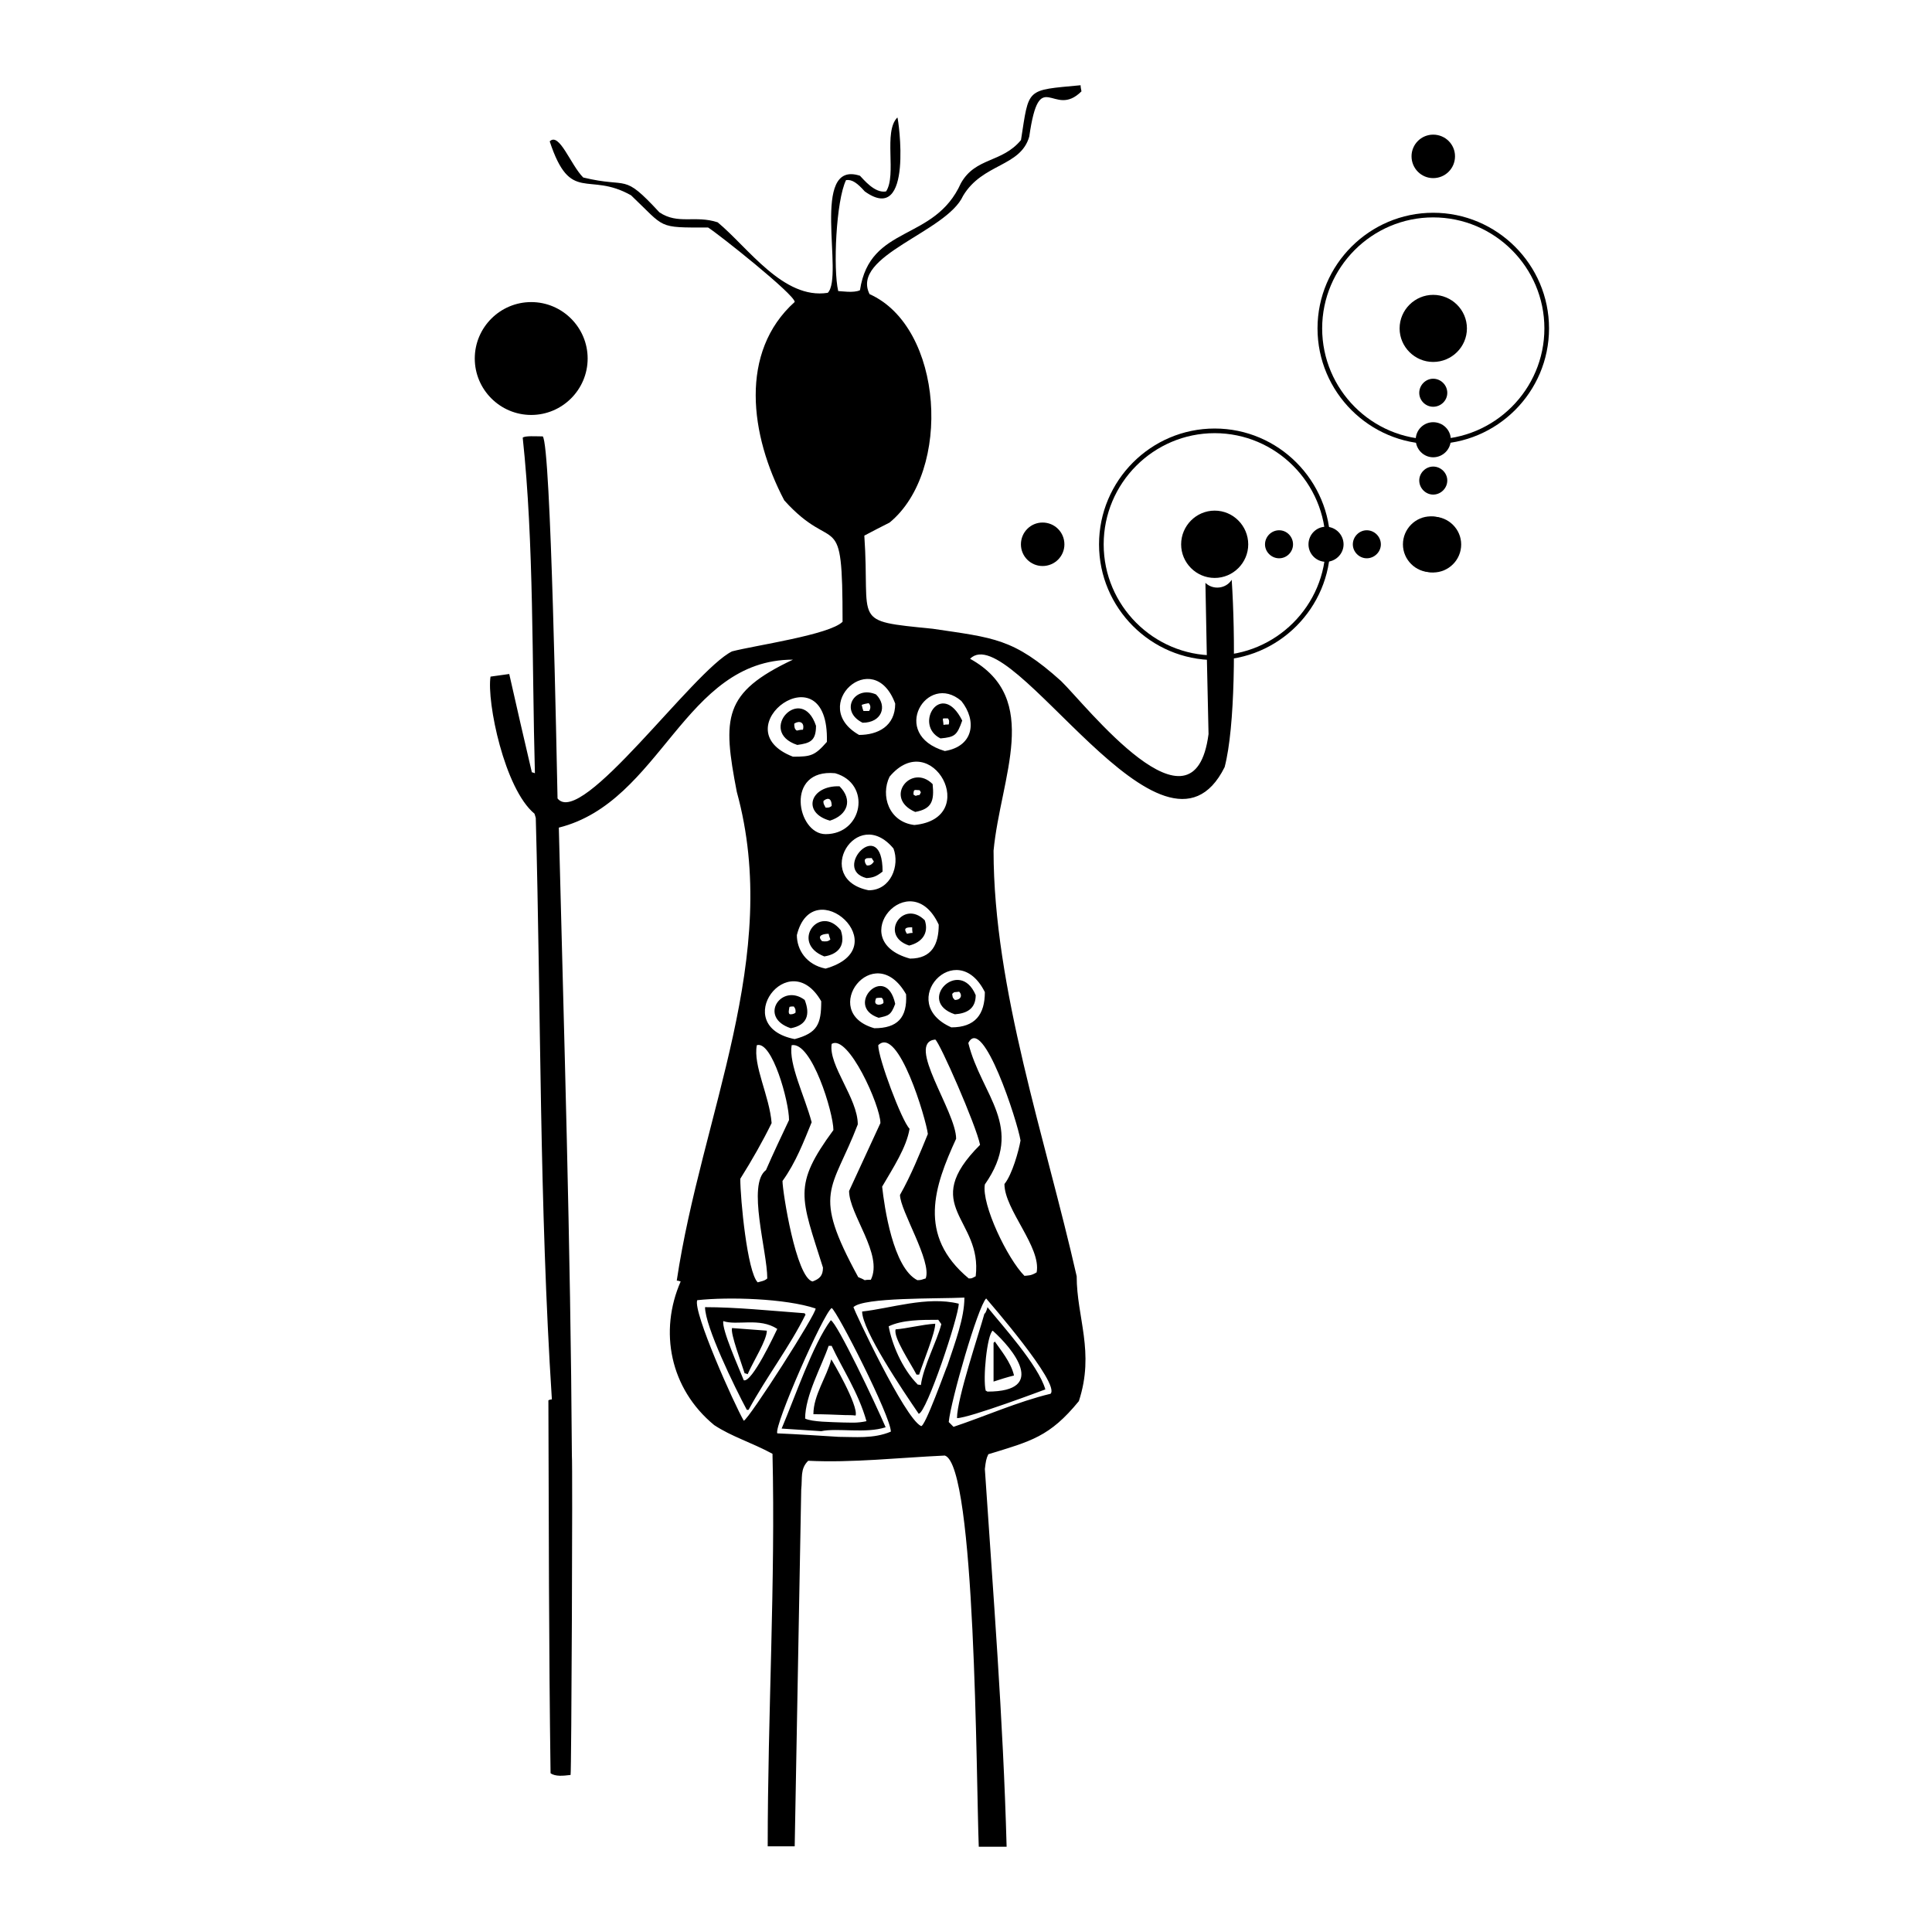 <?xml version="1.0" encoding="utf-8"?>
<!-- Generator: Adobe Illustrator 13.0.0, SVG Export Plug-In . SVG Version: 6.00 Build 14948)  -->
<!DOCTYPE svg PUBLIC "-//W3C//DTD SVG 1.0//EN" "http://www.w3.org/TR/2001/REC-SVG-20010904/DTD/svg10.dtd">
<svg version="1.0" id="Layer_1" xmlns="http://www.w3.org/2000/svg" xmlns:xlink="http://www.w3.org/1999/xlink" x="0px" y="0px"
	 width="192.756px" height="192.756px" viewBox="0 0 192.756 192.756" enable-background="new 0 0 192.756 192.756"
	 xml:space="preserve">
<g>
	<polygon fill-rule="evenodd" clip-rule="evenodd" fill="#FFFFFF" points="0,0 192.756,0 192.756,192.756 0,192.756 0,0 	"/>
	<path fill-rule="evenodd" clip-rule="evenodd" d="M76.594,184.209c0-13.199,0.781-26.398,0.478-39.162
		c-2.171-1.172-4.038-1.693-5.818-2.865c-4.428-3.646-5.514-9.377-3.343-14.328c-0.13-0.043-0.26-0.086-0.391-0.086
		c2.475-16.584,10.507-32.345,5.992-48.756c-1.433-7.424-1.39-9.899,5.601-13.198C68.215,65.813,66,80.01,55.754,82.572
		c0.521,20.709,1.172,41.461,1.303,62.649c0.087,0.869-0.043,31.693-0.13,31.867c-0.738,0.088-1.52,0.174-1.997-0.174
		c-0.174-12.504-0.174-24.963-0.217-37.207c0.087-0.043,0.217-0.088,0.348-0.088c-1.259-19.449-1.085-38.9-1.606-58.003
		c-0.043-0.173-0.087-0.304-0.13-0.434c-2.996-2.475-4.776-11.158-4.385-13.676c0.607-0.087,1.215-0.174,1.867-0.261
		c0.738,3.256,1.476,6.512,2.257,9.812c0.087,0,0.174,0.043,0.304,0.087c-0.304-11.028-0.087-22.967-1.216-33.474
		c0.217-0.217,1.346-0.13,1.997-0.13c0.825,0.825,1.39,32.389,1.477,36.122c2.388,2.996,13.545-12.764,17.41-14.674
		c2.345-0.608,9.725-1.65,11.027-2.953c0-11.809-0.738-6.469-5.817-12.113c-3.43-6.512-4.516-14.805,1.042-19.797
		c0-0.738-7.598-6.773-8.64-7.424c-5.124,0-4.212,0.087-7.685-3.212c-4.298-2.432-6.035,0.912-8.119-5.384
		c0.955-0.955,2.084,2.345,3.343,3.604c4.646,1.128,3.864-0.564,7.598,3.473c1.867,1.259,3.56,0.261,5.817,0.999
		c3.04,2.518,6.556,7.728,10.984,7.034c1.65-1.65-1.823-13.329,3.213-11.679c0.348,0.347,1.476,1.78,2.605,1.562
		c1.085-1.65-0.304-5.948,1.129-7.38c0.087,0.043,1.649,10.897-3.256,7.38c-0.738-0.825-1.259-1.215-1.867-1.129
		c-0.999,2.041-1.302,8.857-0.782,11.071c0.261,0,1.563,0.217,2.171-0.087c0.999-6.599,7.424-4.776,10.073-10.68
		c1.476-2.605,4.081-1.997,5.991-4.298c0.825-5.253,0.435-4.949,5.948-5.47c0,0.173,0.043,0.391,0.087,0.608
		c-2.822,2.822-4.168-2.735-5.21,4.515c-0.869,3.039-4.646,2.648-6.6,5.904c-1.649,3.647-11.245,5.948-9.334,9.812
		c7.381,3.299,8.249,17.67,1.998,22.793c-0.869,0.434-1.693,0.868-2.519,1.302c0.608,8.813-1.433,8.466,6.816,9.291
		c6.122,0.912,8.075,0.955,12.808,5.21c2.475,2.388,13.285,16.324,14.718,5.296c-0.112-5.038-0.226-10.075-0.311-15.085
		c0.753,0.736,2.056,0.598,2.623-0.306c0.378,5.706,0.354,14.667-0.706,18.691c-6.078,12.2-21.273-14.935-25.398-10.811
		c7.207,3.994,3.04,11.809,2.344,19.146c0,13.762,5.167,28.655,8.293,42.461c0,4.125,1.823,7.555,0.217,12.459
		c-2.909,3.561-4.775,3.996-9.03,5.297c-0.217,0.436-0.261,0.738-0.348,1.477c0.825,12.418,1.823,24.877,2.171,37.686h-2.779
		c-0.261-6.686-0.304-38.033-3.386-39.031c-4.689,0.217-9.248,0.738-13.633,0.521c-0.825,0.824-0.564,1.693-0.695,2.865
		l-0.651,35.602H76.594L76.594,184.209z M83.671,143.354c-2.041-0.129-4.081-0.26-6.122-0.348
		c-0.347-0.738,4.602-11.982,5.427-12.504c0.521,0.262,5.904,10.812,5.904,12.332C87.145,143.57,85.277,143.354,83.671,143.354
		L83.671,143.354z M81.935,142.789c-1.346-0.086-2.648-0.174-3.951-0.26c1.346-3.17,3.126-8.424,4.906-10.811
		c0.651,0.303,4.428,8.248,5.47,10.68C86.363,143.051,83.541,142.441,81.935,142.789L81.935,142.789z M95.133,142.355l-0.478-0.479
		c0.217-2.17,2.909-11.504,3.734-12.33c0.173,0.219,7.424,8.51,6.425,9.51C101.559,139.838,98.259,141.314,95.133,142.355
		L95.133,142.355z M91.876,142.268c-1.649-0.824-6.643-11.504-6.729-11.852c0.999-0.998,8.379-0.824,11.071-0.955
		c0,2.041-0.912,4.428-1.693,6.773C94.481,136.234,92.224,142.615,91.876,142.268L91.876,142.268z M84.105,141.922
		c-1.128-0.045-3.082-0.045-3.777-0.391c0-2.303,1.649-5.211,2.344-7.252h0.304c1.042,2.258,2.648,4.604,3.473,7.512
		C85.451,142.008,84.843,141.922,84.105,141.922L84.105,141.922z M74.206,141.748c-0.955-1.65-5.08-10.854-4.645-12.027
		c3.125-0.348,8.813-0.174,11.809,0.826C81.543,130.938,74.728,141.574,74.206,141.748L74.206,141.748z M95.48,141.486
		c0-1.953,2.214-8.508,2.736-10.42c0.13,0,0.304-0.607,0.304-0.65c1.389,1.736,5.079,5.773,5.774,8.205
		C104.294,138.621,96.696,141.486,95.48,141.486L95.48,141.486z M84.322,141.184c-1.085-0.043-2.127-0.088-3.169-0.088
		c0-1.91,1.346-3.732,1.78-5.471c0.043,0,2.735,4.604,2.431,5.602C85.017,141.184,84.669,141.184,84.322,141.184L84.322,141.184z
		 M91.66,141.053c-1.606-2.344-5.644-8.336-5.644-10.203c2.822-0.303,6.469-1.562,9.638-0.781
		C95.654,131.328,92.441,140.967,91.66,141.053L91.66,141.053z M74.51,140.662c-1.215-2.258-4.168-8.336-4.168-10.246
		c3.126,0,6.426,0.348,9.942,0.607c0,0.043,0.043,0.088,0.087,0.131c-1.563,3.17-3.864,6.164-5.688,9.508H74.51L74.51,140.662z
		 M98.52,138.84c-0.087-0.045-0.13-0.088-0.174-0.088c-0.304-1.215,0.13-5.557,0.694-5.992
		C101.037,134.541,104.598,138.84,98.52,138.84L98.52,138.84z M91.573,138.145c-1.606-1.607-2.605-4.125-2.909-5.818
		c1.346-0.65,3.256-0.65,4.949-0.65c0.087,0.129,0.174,0.26,0.304,0.434c-0.478,1.824-1.78,4.168-2.041,6.078
		C91.746,138.145,91.66,138.145,91.573,138.145L91.573,138.145z M99.127,137.84v-3.863l0.13-0.131
		c0.521,0.781,1.607,2.041,1.91,3.387C100.473,137.406,99.778,137.623,99.127,137.84L99.127,137.84z M74.206,137.709
		c-0.478-1.215-2.214-5.078-2.041-5.904c1.346,0.479,3.604-0.391,5.384,0.781C77.289,133.107,75.031,137.971,74.206,137.709
		L74.206,137.709z M91.442,137.145c-0.608-1.172-2.344-3.732-2.084-4.514c1.172-0.088,2.605-0.479,3.951-0.564
		c0,0.912-1.172,3.732-1.606,5.078H91.442L91.442,137.145z M74.293,137.016c-0.304-0.998-1.433-3.951-1.259-4.516
		c1.129,0.086,2.301,0.174,3.473,0.26c0,0.955-1.346,3.039-1.911,4.342C74.467,137.059,74.38,137.016,74.293,137.016L74.293,137.016
		z M75.596,127.941c-1.042-1.043-1.737-8.336-1.737-10.334c1.172-1.865,2.258-3.777,3.126-5.557
		c-0.217-2.734-1.867-5.73-1.476-7.771c1.52-0.477,3.213,5.602,3.213,7.467c-0.782,1.65-1.563,3.301-2.301,4.994
		c-1.91,1.432,0.13,8.074,0.13,10.811C76.291,127.811,75.856,127.854,75.596,127.941L75.596,127.941z M81.066,127.854
		c-1.649-0.391-2.996-8.986-2.996-10.027c1.346-1.867,2.127-3.951,2.909-5.861c-0.695-2.605-2.301-5.775-1.998-7.686
		c1.998-0.391,4.168,6.73,4.168,8.467c-4.082,5.557-3.257,6.686-1.042,13.719C82.108,127.291,81.761,127.594,81.066,127.854
		L81.066,127.854z M86.276,127.725c-0.217-0.131-0.434-0.217-0.651-0.305c-4.689-8.596-2.605-8.553-0.044-15.238
		c0-2.605-2.952-5.904-2.604-8.033c1.649-0.998,4.862,6.166,4.862,7.902l-3.126,6.773c0,2.344,3.43,6.338,2.171,8.857
		C86.667,127.682,86.45,127.682,86.276,127.725L86.276,127.725z M91.529,127.725c-2.431-1.217-3.3-7.338-3.517-9.334
		c1.086-1.867,2.432-3.908,2.736-5.775c-0.782-0.781-3.126-7.033-3.126-8.336c1.998-1.996,4.776,7.381,4.95,8.857
		c-0.781,1.91-1.693,4.168-2.779,6.078c0,1.562,3.213,6.643,2.562,8.336C92.007,127.637,91.963,127.725,91.529,127.725
		L91.529,127.725z M96.652,127.551c-5.167-4.299-3.43-9.205-1.259-13.938c0-2.734-5.08-9.594-2.084-9.898
		c0.435,0.26,4.081,8.553,4.472,10.506c-6.165,6.166,0.261,7.338-0.435,13.113C96.913,127.551,97,127.551,96.652,127.551
		L96.652,127.551z M102.21,127.291c-1.693-1.693-4.299-7.121-3.951-9.119c4.038-5.773-0.348-8.855-1.65-14.109
		c1.433-2.865,4.906,7.814,5.209,9.725c-0.173,1-0.824,3.387-1.605,4.342c0,2.562,3.69,6.295,3.212,8.814
		C102.861,127.291,102.601,127.246,102.21,127.291L102.21,127.291z M79.286,103.672c-6.6-1.303-0.608-9.465,2.648-3.777
		C81.935,102.195,81.543,103.064,79.286,103.672L79.286,103.672z M78.896,102.586c-3.3-1.086-0.912-4.559,1.389-2.822
		C80.849,101.197,80.545,102.283,78.896,102.586L78.896,102.586z M87.231,102.586c-5.645-1.605-0.043-9.03,3.169-3.387
		C90.531,101.545,89.532,102.586,87.231,102.586L87.231,102.586z M94.916,102.5c-5.601-2.475,0.521-9.161,3.343-3.518
		C98.259,101.197,97.304,102.5,94.916,102.5L94.916,102.5z M87.665,101.545c-3.517-1.172,0.738-5.601,1.65-1.391
		C88.881,101.328,88.621,101.328,87.665,101.545L87.665,101.545z M78.852,101.197c-0.26,0-0.13-0.521-0.086-0.738
		c0.13-0.043,0.26-0.043,0.434-0.043c0.174,0.26,0.174,0.26,0.174,0.607C79.199,101.197,78.938,101.197,78.852,101.197
		L78.852,101.197z M95.263,101.197c-3.908-1.303,0.478-5.731,2.083-1.91C97.347,100.633,96.479,101.109,95.263,101.197
		L95.263,101.197z M87.622,100.242c-0.477-0.088-0.26-0.479-0.217-0.652c0.174-0.043,0.347-0.043,0.564-0.043
		c0.173,0.174,0.173,0.305,0.173,0.521C87.969,100.242,87.708,100.242,87.622,100.242L87.622,100.242z M95.263,99.764
		c-0.261-0.26-0.217-0.303-0.261-0.607c0.261-0.26,0.217-0.131,0.695-0.217C96.044,99.287,95.871,99.764,95.263,99.764
		L95.263,99.764z M82.368,96.638c-1.954-0.391-2.865-1.91-2.865-3.343C81.109,86.826,89.663,94.554,82.368,96.638L82.368,96.638z
		 M90.791,95.64c-6.686-1.823,0.043-9.508,2.866-3.386C93.657,94.164,93.005,95.64,90.791,95.64L90.791,95.64z M82.238,95.422
		c-3.43-1.346-0.478-5.296,1.65-2.605C84.452,94.511,83.41,95.249,82.238,95.422L82.238,95.422z M90.705,94.337
		c-3.04-0.999-0.608-4.689,1.563-2.518C92.702,93.122,91.963,94.033,90.705,94.337L90.705,94.337z M82.021,93.903
		c-0.607-0.608,0.217-0.738,0.651-0.738c0.043,0.174,0.087,0.347,0.174,0.564C82.629,93.947,82.368,93.947,82.021,93.903
		L82.021,93.903z M90.487,93.165c-0.379-0.569-0.099-0.651,0.521-0.651c0,0.173,0,0.347,0.043,0.564
		C90.834,93.078,90.661,93.122,90.487,93.165L90.487,93.165z M86.667,88.824c-5.644-1.129-1.216-8.597,2.475-4.168
		C89.792,86.349,88.881,88.824,86.667,88.824L86.667,88.824z M86.45,87.608c-3.517-0.868,1.606-6.382,1.606-0.651
		C87.405,87.478,87.058,87.564,86.45,87.608L86.45,87.608z M86.493,86.349c-0.217-0.217-0.217-0.435-0.217-0.565
		c0.174-0.173,0.087-0.173,0.695-0.173c0.043,0.086,0.13,0.217,0.217,0.347C86.927,86.349,86.71,86.349,86.493,86.349L86.493,86.349
		z M82.368,83.223c-2.865,0-4.081-6.556,0.956-6.078C86.971,78.187,86.102,83.223,82.368,83.223L82.368,83.223z M91.226,82.311
		c-2.562-0.304-3.387-2.952-2.475-4.819C92.962,72.456,97.955,81.66,91.226,82.311L91.226,82.311z M82.803,81.877
		c-2.822-0.782-1.997-3.517,0.955-3.43C85.104,79.793,84.583,81.312,82.803,81.877L82.803,81.877z M91.312,81.008
		c-3.212-1.389-0.39-4.906,1.737-2.778C93.223,79.923,92.962,80.705,91.312,81.008L91.312,81.008z M82.368,80.574
		c-0.173-0.347-0.217-0.347-0.217-0.651c0.261-0.261,0.825-0.478,0.825,0.478C82.759,80.618,82.499,80.574,82.368,80.574
		L82.368,80.574z M91.355,79.402c-0.086-0.043-0.174-0.086-0.217-0.13c0-0.608,0.13-0.434,0.607-0.434
		c0.044,0.043,0.087,0.13,0.13,0.217l-0.13,0.261C91.616,79.315,91.486,79.359,91.355,79.402L91.355,79.402z M79.112,75.495
		c-7.294-2.822,3.647-10.941,3.386-1.476C81.283,75.408,80.893,75.495,79.112,75.495L79.112,75.495z M94.265,74.93
		c-5.601-1.65-1.78-7.945,1.649-4.993C97.477,71.891,97.173,74.453,94.265,74.93L94.265,74.93z M79.546,74.323
		c-4.081-1.346,0.435-6.209,1.867-1.91C81.414,73.932,80.806,74.149,79.546,74.323L79.546,74.323z M93.83,73.671
		c-2.735-1.346,0.087-5.948,2.171-1.78C95.48,73.367,95.263,73.541,93.83,73.671L93.83,73.671z M85.711,73.324
		c-5.123-2.909,1.433-8.987,3.604-3.126C89.315,72.456,87.579,73.324,85.711,73.324L85.711,73.324z M79.503,72.89
		c-0.251-0.125-0.26-0.437-0.26-0.694c0.5-0.333,1.058-0.153,0.868,0.608C79.894,72.803,79.677,72.846,79.503,72.89L79.503,72.89z
		 M94.134,72.325c-0.043-0.738-0.261-0.651,0.434-0.651c0.174,0.173,0.13,0.434,0.087,0.607
		C94.481,72.282,94.308,72.282,94.134,72.325L94.134,72.325z M86.059,72.108c-2.344-1.172-0.825-3.777,1.346-2.822
		C88.577,70.458,87.969,72.108,86.059,72.108L86.059,72.108z M86.146,70.936c-0.087-0.217-0.13-0.434-0.174-0.608
		c0.217-0.087,0.434-0.13,0.695-0.173c0.217,0.217,0.217,0.521,0.043,0.781H86.146L86.146,70.936z"/>
	<path fill-rule="evenodd" clip-rule="evenodd" d="M104.016,52.134c1.211,0,2.18,0.968,2.18,2.18c0,1.189-0.969,2.158-2.18,2.158
		c-1.189,0-2.158-0.969-2.158-2.158C101.857,53.103,102.826,52.134,104.016,52.134L104.016,52.134z"/>
	<path fill-rule="evenodd" clip-rule="evenodd" d="M121.189,50.945c1.85,0,3.347,1.52,3.347,3.369c0,1.828-1.497,3.347-3.347,3.347
		s-3.347-1.519-3.347-3.347C117.843,52.464,119.34,50.945,121.189,50.945L121.189,50.945z"/>
	<path fill-rule="evenodd" clip-rule="evenodd" d="M121.189,43.217c6.1,0,11.075,4.976,11.075,11.097
		c0.022,6.099-4.976,11.075-11.075,11.075c-6.099,0-11.075-4.976-11.075-11.075C110.114,48.193,115.091,43.217,121.189,43.217
		L121.189,43.217z M121.189,42.754c6.363,0,11.538,5.196,11.538,11.56c0,6.341-5.175,11.538-11.538,11.538
		s-11.538-5.196-11.538-11.538C109.651,47.951,114.826,42.754,121.189,42.754L121.189,42.754z"/>
	<path fill-rule="evenodd" clip-rule="evenodd" d="M127.619,52.905c0.771,0,1.387,0.639,1.387,1.409
		c0,0.749-0.616,1.387-1.387,1.387s-1.409-0.639-1.409-1.387C126.21,53.543,126.849,52.905,127.619,52.905L127.619,52.905z"/>
	<path fill-rule="evenodd" clip-rule="evenodd" d="M132.287,52.552c0.969,0,1.761,0.793,1.761,1.762
		c0,0.947-0.792,1.739-1.761,1.739s-1.739-0.792-1.739-1.739C130.548,53.345,131.318,52.552,132.287,52.552L132.287,52.552z"/>
	<path fill-rule="evenodd" clip-rule="evenodd" d="M136.36,52.905c0.771,0,1.409,0.639,1.409,1.409c0,0.749-0.639,1.387-1.409,1.387
		c-0.749,0-1.388-0.639-1.388-1.387C134.973,53.543,135.611,52.905,136.36,52.905L136.36,52.905z"/>
	<path fill-rule="evenodd" clip-rule="evenodd" d="M142.746,51.518c1.541,0,2.796,1.255,2.796,2.796
		c0,1.519-1.255,2.774-2.796,2.774c-1.52,0-2.775-1.255-2.775-2.774C139.971,52.772,141.227,51.518,142.746,51.518L142.746,51.518z"
		/>
	<path fill-rule="evenodd" clip-rule="evenodd" d="M145.167,15.591c0,1.211-0.969,2.18-2.18,2.18c-1.189,0-2.158-0.969-2.158-2.18
		c0-1.189,0.969-2.158,2.158-2.158C144.198,13.433,145.167,14.402,145.167,15.591L145.167,15.591z"/>
	<path fill-rule="evenodd" clip-rule="evenodd" d="M146.355,32.765c0,1.85-1.519,3.347-3.368,3.347
		c-1.828,0-3.348-1.498-3.348-3.347s1.52-3.347,3.348-3.347C144.837,29.418,146.355,30.916,146.355,32.765L146.355,32.765z"/>
	<path fill-rule="evenodd" clip-rule="evenodd" d="M154.084,32.765c0,6.099-4.976,11.075-11.097,11.075
		c-6.1,0.022-11.075-4.976-11.075-11.075c0-6.099,4.976-11.075,11.075-11.075C149.108,21.69,154.084,26.667,154.084,32.765
		L154.084,32.765z M154.547,32.765c0,6.363-5.196,11.538-11.56,11.538c-6.342,0-11.538-5.174-11.538-11.538
		s5.196-11.538,11.538-11.538C149.351,21.228,154.547,26.402,154.547,32.765L154.547,32.765z"/>
	<path fill-rule="evenodd" clip-rule="evenodd" d="M144.396,39.194c0,0.771-0.639,1.388-1.409,1.388
		c-0.749,0-1.388-0.617-1.388-1.388c0-0.77,0.639-1.409,1.388-1.409C143.758,37.786,144.396,38.424,144.396,39.194L144.396,39.194z"
		/>
	<path fill-rule="evenodd" clip-rule="evenodd" d="M144.748,43.863c0,0.969-0.792,1.761-1.761,1.761c-0.947,0-1.74-0.792-1.74-1.761
		c0-0.969,0.793-1.74,1.74-1.74C143.956,42.123,144.748,42.894,144.748,43.863L144.748,43.863z"/>
	<path fill-rule="evenodd" clip-rule="evenodd" d="M144.396,47.936c0,0.771-0.639,1.409-1.409,1.409
		c-0.749,0-1.388-0.639-1.388-1.409c0-0.749,0.639-1.387,1.388-1.387C143.758,46.549,144.396,47.188,144.396,47.936L144.396,47.936z
		"/>
	<path fill-rule="evenodd" clip-rule="evenodd" d="M145.783,54.321c0,1.542-1.255,2.796-2.796,2.796
		c-1.52,0-2.774-1.255-2.774-2.796c0-1.519,1.255-2.774,2.774-2.774C144.528,51.547,145.783,52.802,145.783,54.321L145.783,54.321z"
		/>
	<path fill-rule="evenodd" clip-rule="evenodd" d="M52.999,30.139c3.102,0,5.631,2.529,5.631,5.63c0,3.102-2.529,5.631-5.631,5.631
		c-3.101,0-5.631-2.529-5.631-5.631C47.368,32.668,49.897,30.139,52.999,30.139L52.999,30.139z"/>
</g>
</svg>
